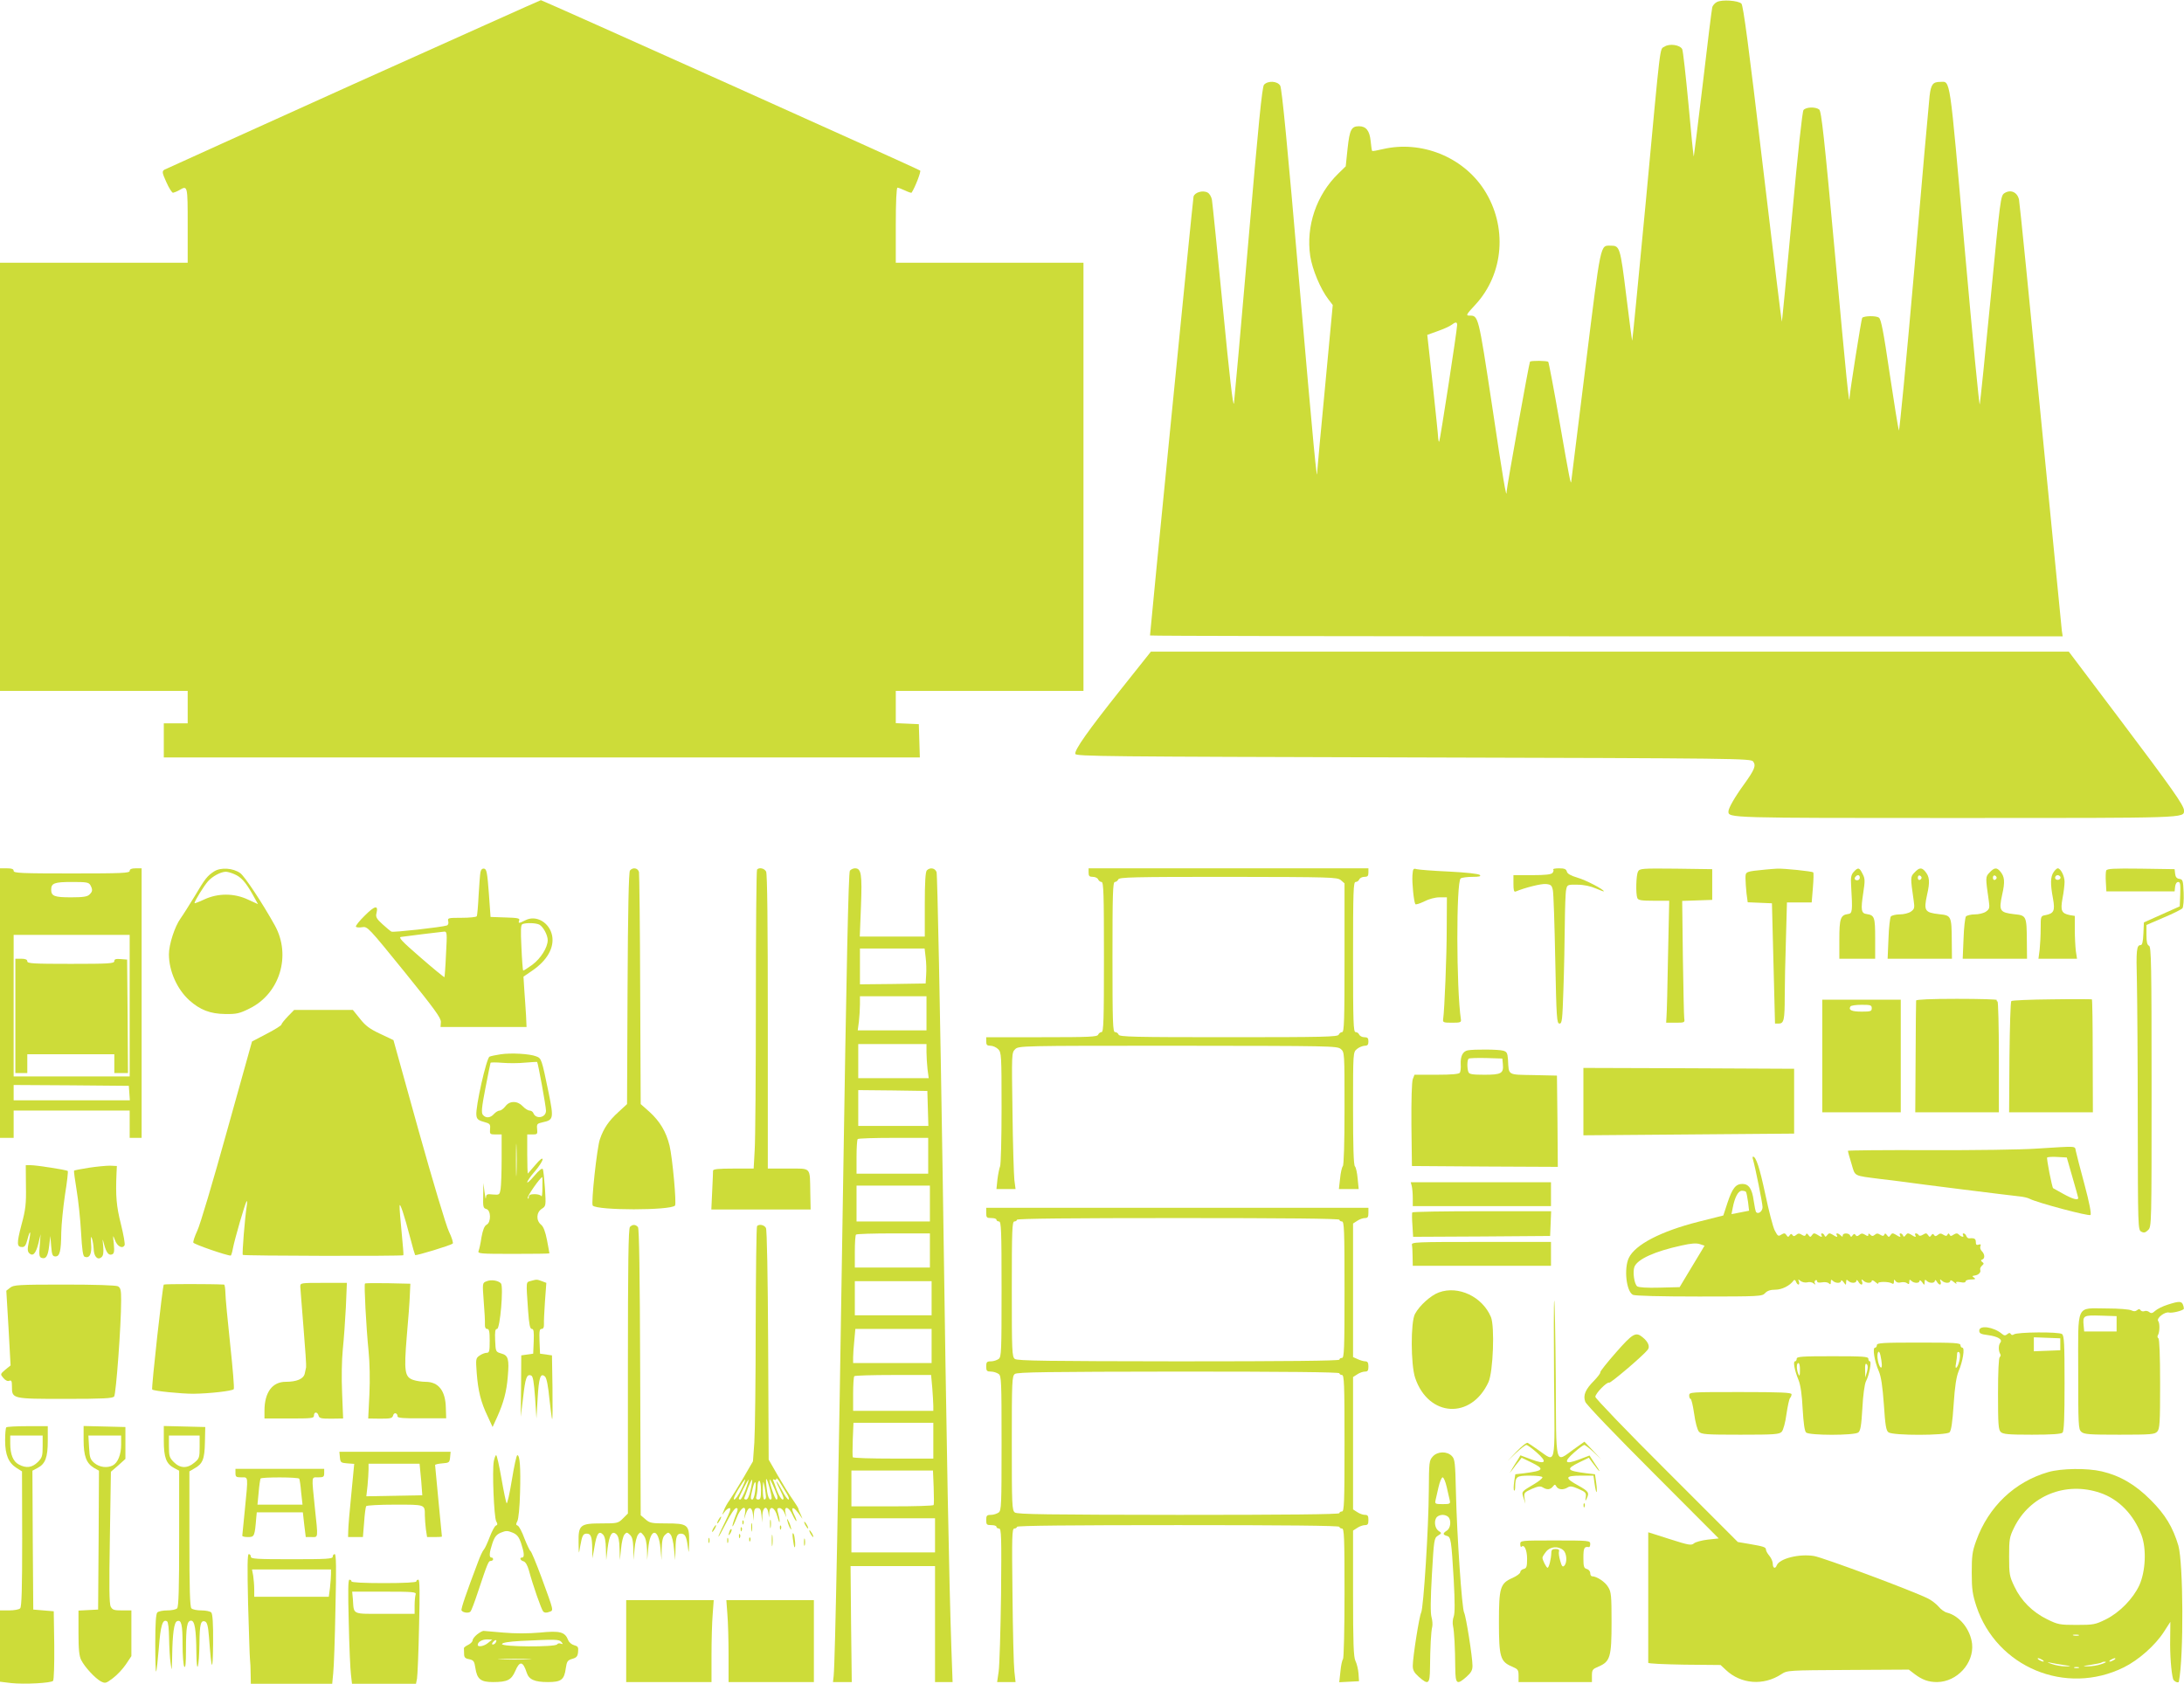 <?xml version="1.0" standalone="no"?>
<!DOCTYPE svg PUBLIC "-//W3C//DTD SVG 20010904//EN"
 "http://www.w3.org/TR/2001/REC-SVG-20010904/DTD/svg10.dtd">
<svg version="1.0" xmlns="http://www.w3.org/2000/svg"
 width="1280pt" height="987pt" viewBox="0 0 1280 987"
 preserveAspectRatio="xMidYMid meet">
<g transform="translate(0,987) scale(0.1,-0.1)"
fill="#cddc39" stroke="none">
<path d="M2072 9377 c-600 -271 -1099 -497 -1109 -502 -14 -10 -13 -17 12 -73
15 -34 33 -62 39 -62 6 1 22 7 36 15 50 29 50 31 50 -205 l0 -220 -550 0 -550
0 0 -1255 0 -1255 550 0 550 0 0 -95 0 -95 -70 0 -70 0 0 -100 0 -100 2215 0
2216 0 -3 98 -3 97 -67 3 -68 3 0 94 0 95 550 0 550 0 0 1255 0 1255 -550 0
-550 0 0 220 c0 135 4 220 10 220 5 0 25 -8 45 -17 19 -9 36 -15 38 -12 21 32
56 124 50 129 -9 9 -2217 1000 -2223 999 -3 0 -497 -222 -1098 -492z"/>
<path d="M10062 9858 c-12 -6 -25 -21 -27 -32 -3 -12 -28 -212 -55 -445 -28
-234 -52 -426 -53 -428 -2 -1 -16 136 -31 305 -16 169 -32 315 -37 324 -13 25
-74 34 -103 15 -30 -20 -20 59 -111 -917 -42 -442 -77 -805 -79 -807 -1 -2
-17 117 -35 265 -35 285 -38 292 -91 292 -62 0 -56 29 -146 -696 -46 -368 -84
-676 -85 -684 -2 -30 -10 10 -69 349 -33 190 -63 347 -66 350 -7 7 -100 8
-107 1 -5 -5 -137 -740 -137 -762 0 -50 -20 66 -85 503 -81 533 -80 529 -133
529 -22 0 -19 6 34 63 169 182 190 461 52 675 -125 193 -368 290 -593 238 -33
-8 -61 -13 -63 -11 -2 1 -6 28 -9 59 -6 60 -27 86 -68 86 -45 0 -55 -20 -67
-130 l-11 -105 -43 -42 c-129 -125 -191 -309 -165 -484 12 -78 60 -193 106
-253 l26 -34 -45 -479 c-25 -263 -46 -487 -46 -497 0 -85 -21 134 -106 1114
-68 789 -101 1132 -111 1148 -17 28 -73 30 -95 5 -11 -14 -32 -222 -92 -923
-43 -498 -81 -922 -84 -944 -5 -26 -26 157 -65 560 -32 330 -61 614 -64 632
-3 18 -14 37 -25 43 -29 16 -77 1 -83 -24 -4 -17 -255 -2551 -255 -2572 0 -3
1203 -5 2674 -5 l2675 0 -5 33 c-2 17 -58 586 -124 1262 -66 677 -123 1246
-127 1265 -10 44 -49 61 -85 38 -23 -15 -24 -27 -81 -614 -32 -330 -61 -610
-64 -624 -3 -14 -43 400 -89 920 -90 1027 -82 970 -143 970 -43 0 -54 -15 -62
-82 -4 -34 -45 -494 -90 -1021 -46 -527 -87 -950 -90 -940 -4 10 -28 160 -54
333 -36 245 -50 318 -63 328 -16 12 -86 11 -98 -1 -5 -5 -73 -438 -74 -466 -1
-70 -19 111 -85 834 -64 697 -80 842 -93 853 -22 17 -77 15 -92 -3 -7 -9 -32
-238 -68 -629 -31 -339 -58 -614 -59 -612 -2 2 -53 419 -113 927 -81 686 -113
927 -124 938 -19 18 -114 25 -144 9z m-1522 -1893 c0 -29 -100 -678 -105 -683
-3 -3 -5 6 -6 19 0 13 -15 155 -32 315 l-32 291 61 22 c34 12 70 28 80 36 25
19 34 19 34 0z"/>
<path d="M6570 5830 c-195 -245 -272 -355 -268 -379 3 -15 175 -16 1981 -21
1912 -5 1979 -6 1992 -24 18 -24 8 -48 -53 -133 -54 -74 -92 -140 -92 -160 0
-38 2 -38 1335 -38 1361 0 1335 -1 1335 44 0 30 -72 131 -380 540 l-295 391
-2690 0 -2690 0 -175 -220z"/>
<path d="M0 3990 l0 -790 40 0 40 0 0 80 0 80 340 0 340 0 0 -80 0 -80 35 0
35 0 0 790 0 790 -35 0 c-24 0 -35 -5 -35 -15 0 -13 -44 -15 -340 -15 -296 0
-340 2 -340 15 0 11 -11 15 -40 15 l-40 0 0 -790z m530 691 c14 -27 13 -37 -6
-55 -12 -12 -37 -16 -108 -16 -97 0 -116 7 -116 45 0 38 19 45 122 45 86 0 98
-2 108 -19z m230 -706 l0 -415 -340 0 -340 0 0 415 0 415 340 0 340 0 0 -415z
m-2 -512 l3 -43 -340 0 -341 0 0 45 0 45 338 -2 337 -3 3 -42z"/>
<path d="M90 3915 l0 -335 35 0 35 0 0 55 0 55 255 0 255 0 0 -55 0 -55 40 0
40 0 -2 333 -3 332 -37 3 c-29 2 -38 0 -38 -12 0 -14 -31 -16 -255 -16 -220 0
-255 2 -255 15 0 10 -11 15 -35 15 l-35 0 0 -335z"/>
<path d="M1255 4762 c-40 -26 -53 -42 -115 -147 -30 -49 -67 -108 -82 -129
-34 -47 -68 -153 -68 -210 0 -98 48 -205 120 -270 63 -56 122 -79 210 -80 66
-1 84 3 142 32 178 87 246 311 149 487 -74 133 -176 287 -203 307 -42 30 -114
35 -153 10z m118 -16 c40 -17 66 -46 107 -118 l32 -58 -59 27 c-81 38 -175 38
-255 1 -32 -15 -58 -25 -58 -22 0 12 55 101 79 128 27 30 74 55 104 56 10 0
32 -6 50 -14z"/>
<path d="M2816 4758 c-3 -13 -7 -74 -11 -137 -3 -63 -8 -118 -11 -122 -3 -5
-43 -9 -89 -9 -78 0 -83 -1 -78 -20 3 -12 0 -22 -8 -25 -29 -10 -315 -42 -325
-36 -6 3 -30 23 -53 44 -33 30 -40 42 -35 62 13 51 -8 48 -67 -11 -32 -31 -56
-61 -53 -66 3 -5 20 -6 37 -3 31 5 36 -1 247 -261 177 -219 215 -271 214 -295
l-2 -29 252 0 252 0 -3 68 c-2 37 -7 103 -10 147 l-5 80 54 37 c85 59 127 133
114 203 -15 77 -93 123 -156 91 -40 -20 -44 -20 -37 -1 5 12 -9 15 -81 17
l-87 3 -10 140 c-9 119 -13 140 -27 143 -11 2 -19 -5 -22 -20z m345 -308 c23
-13 49 -61 49 -91 0 -43 -41 -108 -91 -145 -28 -20 -51 -35 -53 -33 -2 2 -7
63 -10 136 -5 102 -4 132 6 136 23 9 79 7 99 -3z m-547 -172 c-3 -73 -8 -135
-9 -136 -2 -2 -65 50 -140 115 -112 97 -132 119 -114 121 33 5 231 29 252 31
17 1 18 -8 11 -131z"/>
<path d="M3692 4767 c-7 -8 -12 -235 -14 -691 l-3 -678 -51 -47 c-55 -50 -86
-94 -108 -159 -17 -46 -53 -379 -42 -389 28 -29 454 -29 482 0 10 10 -15 282
-32 352 -20 81 -56 141 -117 197 l-52 46 -3 669 c-1 367 -5 678 -7 691 -6 24
-36 30 -53 9z"/>
<path d="M4437 4773 c-4 -3 -7 -351 -7 -773 0 -422 -3 -815 -7 -873 l-6 -107
-119 0 c-87 0 -118 -3 -119 -12 0 -7 -2 -61 -5 -120 l-5 -108 291 0 291 0 -2
98 c-3 154 9 142 -130 142 l-119 0 0 861 c0 574 -3 867 -10 880 -10 19 -40 26
-53 12z"/>
<path d="M4981 4766 c-8 -9 -20 -553 -41 -1917 -27 -1753 -45 -2707 -54 -2802
l-4 -37 55 0 55 0 -4 340 -3 340 248 0 247 0 0 -340 0 -340 51 0 52 0 -7 193
c-14 421 -27 1078 -51 2767 -15 971 -31 1775 -36 1788 -9 24 -38 29 -57 10 -8
-8 -12 -67 -12 -200 l0 -188 -191 0 -190 0 7 178 c7 188 2 222 -35 222 -10 0
-24 -6 -30 -14z m444 -508 c4 -29 5 -75 3 -103 l-3 -50 -192 -3 -193 -2 0 105
0 105 189 0 190 0 6 -52z m5 -328 l0 -100 -201 0 -202 0 7 53 c3 28 6 73 6
100 l0 47 195 0 195 0 0 -100z m0 -227 c0 -27 3 -72 6 -100 l7 -53 -207 0
-206 0 0 100 0 100 200 0 200 0 0 -47z m8 -330 l3 -103 -206 0 -205 0 0 105 0
105 203 -2 202 -3 3 -102z m2 -278 l0 -105 -210 0 -210 0 0 98 c0 54 3 102 7
105 3 4 98 7 210 7 l203 0 0 -105z m10 -280 l0 -105 -215 0 -215 0 0 105 0
105 215 0 215 0 0 -105z m0 -275 l0 -100 -220 0 -220 0 0 93 c0 52 3 97 7 100
3 4 102 7 220 7 l213 0 0 -100z m10 -280 l0 -100 -225 0 -225 0 0 100 0 100
225 0 225 0 0 -100z m0 -280 l0 -100 -230 0 -230 0 0 33 c0 17 3 62 7 100 l6
67 223 0 224 0 0 -100z m4 -247 c3 -42 6 -89 6 -105 l0 -28 -235 0 -235 0 0
98 c0 54 3 102 7 105 3 4 106 7 228 7 l222 0 7 -77z m6 -308 l0 -105 -234 0
c-129 0 -236 3 -238 8 -2 4 -2 51 0 105 l4 97 234 0 234 0 0 -105z m2 -272 c2
-54 2 -101 0 -105 -2 -5 -111 -8 -243 -8 l-239 0 0 105 0 105 239 0 239 0 4
-97z m8 -283 l0 -100 -245 0 -245 0 0 100 0 100 245 0 245 0 0 -100z"/>
<path d="M6380 4755 c0 -20 5 -25 25 -25 14 0 28 -7 31 -15 4 -8 12 -15 20
-15 12 0 14 -71 14 -440 0 -369 -2 -440 -14 -440 -8 0 -16 -7 -20 -15 -5 -13
-51 -15 -331 -15 l-325 0 0 -25 c0 -20 5 -25 25 -25 14 0 34 -9 45 -20 19 -19
20 -33 20 -346 0 -179 -4 -333 -9 -342 -4 -9 -11 -43 -15 -74 l-6 -58 56 0 56
0 -7 53 c-3 28 -9 208 -11 399 -5 340 -5 347 15 367 21 21 25 21 954 21 897
-1 933 -1 955 -19 22 -19 22 -19 22 -348 0 -205 -4 -333 -10 -339 -5 -5 -13
-38 -16 -72 l-7 -62 58 0 58 0 -6 61 c-3 34 -10 66 -16 72 -8 8 -11 117 -11
340 0 329 0 329 23 348 12 10 32 18 45 19 17 0 22 6 22 25 0 20 -5 25 -24 25
-13 0 -26 7 -30 15 -3 8 -12 15 -21 15 -13 0 -15 52 -15 440 0 388 2 440 15
440 9 0 18 7 21 15 4 8 17 15 30 15 19 0 24 5 24 25 l0 25 -820 0 -820 0 0
-25z m1478 -44 l22 -19 0 -436 c0 -366 -2 -436 -14 -436 -8 0 -16 -7 -20 -15
-5 -13 -86 -15 -645 -15 -559 0 -640 2 -645 15 -3 8 -12 15 -21 15 -13 0 -15
52 -15 440 0 369 2 440 14 440 8 0 16 7 20 15 5 13 85 15 643 15 609 -1 639
-2 661 -19z"/>
<path d="M8278 4739 c-3 -44 8 -154 17 -169 2 -4 26 3 52 16 27 14 64 24 90
24 l43 0 -1 -182 c0 -162 -13 -478 -21 -533 -3 -18 3 -20 52 -20 49 0 55 2 52
20 -27 180 -28 809 -1 826 8 5 39 9 69 9 40 0 51 3 43 11 -7 7 -81 15 -180 20
-92 4 -178 11 -190 14 -20 6 -22 3 -25 -36z"/>
<path d="M9103 4773 c4 -3 2 -12 -4 -20 -8 -9 -41 -13 -120 -13 l-109 0 0 -51
c0 -37 3 -49 13 -45 55 23 151 47 178 44 29 -3 34 -8 40 -36 4 -18 10 -201 14
-407 7 -346 9 -375 25 -375 15 0 17 20 23 203 4 111 7 281 8 377 1 96 4 189 8
205 6 29 8 30 66 29 38 0 78 -9 108 -22 26 -11 47 -19 47 -17 0 11 -105 66
-154 80 -40 12 -60 23 -63 36 -4 15 -15 19 -46 19 -22 0 -37 -3 -34 -7z"/>
<path d="M9600 4761 c-11 -21 -14 -129 -4 -155 5 -13 23 -16 96 -16 l91 0 -7
-322 c-3 -178 -7 -339 -9 -358 l-2 -35 55 0 c53 0 55 1 51 25 -2 14 -5 174 -8
357 l-4 332 88 3 88 3 0 90 0 90 -212 3 c-202 2 -213 1 -223 -17z"/>
<path d="M10350 4773 c-121 -12 -120 -11 -120 -51 0 -20 3 -60 6 -89 l7 -52
71 -3 71 -3 9 -352 9 -353 22 0 c30 0 35 21 35 160 0 63 3 213 7 333 l6 217
72 0 73 0 7 86 c4 47 5 88 2 90 -6 7 -174 24 -212 22 -16 -1 -46 -3 -65 -5z"/>
<path d="M10864 4759 c-15 -17 -18 -33 -15 -78 9 -154 8 -166 -19 -169 -43 -6
-50 -27 -50 -149 l0 -113 105 0 105 0 0 119 c0 126 -4 136 -50 143 -32 4 -35
24 -20 123 11 72 11 85 -4 113 -19 38 -26 39 -52 11z m36 -34 c0 -8 -7 -15
-15 -15 -16 0 -20 12 -8 23 11 12 23 8 23 -8z"/>
<path d="M11220 4755 c-24 -25 -24 -27 -4 -166 6 -41 4 -48 -17 -63 -13 -9
-42 -16 -65 -16 -23 0 -46 -6 -52 -12 -5 -7 -12 -66 -14 -130 l-5 -118 188 0
189 0 -1 103 c-1 148 -3 151 -73 158 -86 10 -92 20 -72 113 18 78 15 108 -12
139 -20 23 -34 22 -62 -8z m42 -30 c0 -5 -5 -11 -11 -13 -6 -2 -11 4 -11 13 0
9 5 15 11 13 6 -2 11 -8 11 -13z"/>
<path d="M11660 4755 c-24 -25 -24 -27 -4 -166 6 -41 4 -48 -17 -63 -13 -9
-42 -16 -65 -16 -23 0 -46 -6 -52 -12 -5 -7 -12 -66 -14 -130 l-5 -118 188 0
189 0 -1 103 c-1 148 -3 151 -73 158 -86 10 -92 20 -72 113 18 78 15 108 -12
139 -20 23 -34 22 -62 -8z m42 -30 c0 -5 -5 -11 -11 -13 -6 -2 -11 4 -11 13 0
9 5 15 11 13 6 -2 11 -8 11 -13z"/>
<path d="M12036 4758 c-19 -27 -20 -69 -4 -154 13 -72 6 -88 -42 -98 -30 -5
-30 -6 -30 -78 0 -40 -3 -97 -6 -125 l-7 -53 113 0 113 0 -7 46 c-3 26 -6 82
-6 126 l0 79 -30 5 c-48 10 -55 26 -42 98 7 35 12 79 12 97 0 34 -23 79 -40
79 -5 0 -16 -10 -24 -22z m39 -27 c7 -12 -12 -24 -25 -16 -11 7 -4 25 10 25 5
0 11 -4 15 -9z"/>
<path d="M12344 4767 c-3 -8 -4 -39 -2 -68 l3 -54 200 0 200 0 3 28 c2 16 9
27 18 27 12 0 14 -14 12 -72 l-3 -71 -105 -47 -105 -47 -3 -66 c-2 -48 -7 -67
-16 -67 -24 0 -27 -29 -22 -214 2 -100 5 -468 5 -818 1 -624 1 -638 21 -648
15 -8 24 -6 40 10 20 20 20 30 20 840 0 716 -2 821 -15 826 -11 5 -15 22 -15
64 l0 58 100 43 c55 23 105 48 111 55 5 7 9 47 7 91 -3 72 -5 78 -25 81 -15 2
-23 11 -25 30 l-3 27 -198 3 c-161 2 -198 0 -203 -11z"/>
<path d="M11230 4005 c-1 -5 -2 -155 -3 -332 l-2 -323 245 0 245 0 0 325 c0
179 -4 325 -8 325 -5 0 -6 3 -4 8 3 4 -102 7 -234 7 -152 0 -239 -4 -239 -10z"/>
<path d="M12025 4012 c-126 -1 -233 -6 -237 -10 -5 -5 -9 -153 -11 -330 l-2
-322 245 0 246 0 -1 329 c0 181 -2 331 -5 333 -3 1 -108 2 -235 0z"/>
<path d="M10680 3680 l0 -330 230 0 230 0 0 330 0 330 -230 0 -230 0 0 -330z
m290 280 c0 -18 -7 -20 -59 -20 -58 0 -79 9 -66 30 3 6 33 10 66 10 52 0 59
-2 59 -20z"/>
<path d="M1687 3912 c-20 -21 -37 -42 -37 -47 0 -6 -39 -30 -87 -55 l-86 -45
-147 -526 c-80 -289 -158 -552 -174 -584 -15 -32 -25 -63 -23 -69 4 -10 195
-76 219 -76 3 0 9 19 13 42 9 49 72 269 81 277 3 3 3 -10 0 -29 -11 -70 -28
-281 -23 -286 5 -6 937 -8 941 -2 2 2 -3 62 -10 133 -7 72 -13 141 -12 155 0
30 28 -54 63 -189 13 -51 26 -95 28 -98 6 -5 208 57 220 67 5 4 -5 36 -22 71
-17 36 -94 293 -178 593 l-147 529 -78 37 c-60 28 -86 47 -118 88 l-42 52
-172 0 -172 0 -37 -38z"/>
<path d="M8602 3713 c-29 -6 -43 -34 -41 -81 2 -21 -1 -43 -5 -50 -5 -8 -47
-12 -137 -12 l-129 0 -10 -26 c-6 -16 -9 -125 -8 -268 l3 -241 428 -3 427 -2
-2 267 -3 268 -137 3 c-155 3 -145 -4 -150 92 -3 38 -7 45 -28 51 -27 8 -171
9 -208 2z m206 -81 c5 -54 -9 -62 -108 -62 -71 0 -89 3 -94 16 -8 21 -8 69 1
78 4 4 50 5 103 4 l95 -3 3 -33z"/>
<path d="M2935 3690 c-27 -4 -57 -10 -66 -14 -18 -8 -83 -296 -77 -343 2 -22
10 -30 43 -39 37 -10 40 -14 37 -43 -2 -29 0 -31 33 -31 l35 0 0 -142 c0 -79
-3 -159 -6 -178 -6 -34 -7 -35 -45 -32 -35 4 -39 2 -41 -19 -1 -13 -4 1 -8 31
l-7 55 -1 -73 c-2 -66 0 -74 18 -79 28 -7 29 -78 2 -92 -13 -7 -22 -30 -30
-73 -5 -35 -13 -71 -17 -80 -7 -17 7 -18 204 -18 116 0 211 1 211 3 0 1 -6 36
-14 77 -10 51 -21 80 -35 91 -30 25 -28 72 4 93 25 16 25 18 19 119 -4 56 -9
107 -13 114 -4 7 -22 -7 -49 -39 -23 -27 -42 -45 -42 -38 0 6 20 36 45 64 25
29 45 61 45 70 0 11 -15 0 -41 -31 -23 -26 -43 -50 -45 -52 -2 -2 -4 48 -4
112 l0 117 31 0 c28 0 30 2 27 32 -3 29 0 32 31 39 65 14 67 21 37 171 -42
202 -42 204 -74 216 -38 15 -147 21 -207 12z m143 -49 c37 3 68 5 70 4 5 -4
52 -260 52 -286 0 -41 -59 -52 -74 -14 -3 8 -13 15 -22 15 -9 0 -27 11 -40 25
-15 16 -34 25 -53 25 -20 0 -36 -8 -49 -25 -11 -14 -26 -25 -34 -25 -8 0 -23
-9 -33 -20 -21 -24 -48 -26 -65 -5 -10 12 -7 43 15 157 15 79 29 145 30 148 2
3 33 3 69 0 36 -3 96 -3 134 1z m-51 -648 c-1 -43 -3 -8 -3 77 0 85 2 120 3
78 2 -43 2 -113 0 -155z m152 -85 c0 -35 -3 -57 -6 -50 -2 6 -20 12 -39 12
-25 0 -34 -4 -35 -17 0 -11 -3 -13 -6 -5 -4 10 72 119 85 122 1 0 2 -28 1 -62z"/>
<path d="M9280 3413 l0 -198 617 5 618 5 0 190 0 190 -617 3 -618 2 0 -197z"/>
<path d="M11935 3137 c-82 -6 -365 -10 -627 -9 -263 1 -478 -1 -478 -4 0 -3 9
-37 21 -75 23 -77 8 -69 169 -90 47 -5 99 -12 115 -14 96 -14 667 -85 700 -88
22 -2 49 -8 60 -14 44 -23 348 -104 357 -95 6 6 -7 74 -35 178 -25 93 -48 181
-51 197 -7 31 15 29 -231 14z m211 -167 c18 -63 34 -118 34 -122 0 -16 -32 -7
-88 24 -31 17 -58 32 -59 33 -6 3 -40 175 -35 180 4 3 31 5 61 3 l54 -3 33
-115z"/>
<path d="M10274 3073 c13 -44 56 -257 56 -279 0 -24 -24 -43 -37 -30 -4 3 -10
34 -15 68 -9 69 -29 98 -66 98 -39 0 -59 -25 -87 -109 l-25 -76 -147 -37
c-220 -56 -370 -134 -407 -212 -29 -62 -15 -195 24 -216 12 -6 158 -10 388
-10 356 0 370 1 387 20 13 14 31 20 60 20 39 0 86 24 107 54 4 6 10 3 14 -7 3
-9 10 -17 15 -17 4 0 5 8 2 18 -6 15 -5 15 10 3 9 -7 27 -11 39 -8 12 4 29 1
37 -6 11 -9 13 -9 8 0 -4 6 -3 14 3 18 5 3 10 1 10 -6 0 -7 10 -9 29 -6 15 3
33 1 40 -6 8 -8 11 -6 11 8 0 15 3 16 12 7 15 -15 48 -16 48 0 0 6 7 3 15 -8
14 -19 14 -19 15 1 0 15 3 16 12 7 16 -16 48 -15 48 1 0 6 5 4 11 -5 5 -10 14
-18 19 -18 5 0 7 8 3 18 -5 14 -3 15 8 5 16 -16 49 -17 49 -1 0 6 10 3 22 -8
12 -10 19 -14 15 -8 -7 12 61 13 81 1 8 -6 12 -2 12 10 0 14 2 15 9 4 6 -9 18
-12 32 -8 13 3 29 1 36 -5 10 -8 13 -6 13 8 0 14 3 15 12 6 15 -15 48 -16 48
0 0 6 7 3 15 -8 14 -19 14 -19 15 0 0 16 3 17 12 8 16 -16 48 -15 48 1 0 6 5
4 11 -5 5 -10 14 -18 19 -18 5 0 7 8 3 18 -5 14 -3 15 8 5 16 -16 49 -17 49
-1 0 6 10 3 22 -8 12 -10 18 -13 14 -7 -5 10 1 11 24 7 19 -4 30 -2 30 5 0 6
15 11 33 11 24 0 28 3 17 10 -8 5 -12 10 -7 11 4 1 10 2 15 3 18 3 33 19 28
31 -3 8 2 19 10 26 12 10 12 14 2 21 -10 8 -10 11 0 15 16 6 15 31 -3 49 -8 8
-12 21 -8 29 4 11 1 13 -11 9 -12 -4 -16 0 -16 15 0 20 -9 25 -38 22 -7 -1
-15 5 -18 14 -3 8 -10 15 -16 15 -5 0 -6 -4 -3 -10 9 -14 -9 -12 -23 2 -10 10
-17 10 -32 1 -14 -10 -20 -10 -24 0 -5 9 -7 9 -12 0 -4 -9 -10 -10 -24 -1 -14
9 -22 9 -33 -1 -11 -9 -17 -9 -22 0 -6 8 -10 7 -16 -2 -8 -12 -11 -11 -19 1
-8 12 -13 13 -29 3 -13 -8 -22 -9 -26 -3 -3 6 -11 10 -16 10 -6 0 -7 -4 -4
-10 8 -14 -1 -13 -25 3 -17 10 -22 9 -31 -3 -8 -11 -12 -12 -16 -2 -2 6 -9 12
-14 12 -6 0 -7 -4 -4 -10 8 -14 -1 -13 -25 3 -17 10 -22 9 -30 -3 -9 -13 -11
-13 -21 0 -8 11 -12 12 -15 3 -4 -9 -10 -10 -24 -1 -14 9 -22 9 -32 0 -11 -9
-17 -9 -26 0 -9 9 -12 9 -12 0 0 -9 -4 -10 -19 0 -15 9 -23 9 -34 -1 -11 -9
-17 -9 -22 0 -6 8 -10 7 -17 -2 -7 -11 -11 -11 -15 -1 -6 15 -43 16 -43 0 0
-9 -3 -9 -12 0 -15 15 -32 16 -23 2 8 -14 -1 -13 -25 3 -17 10 -22 9 -31 -3
-8 -11 -12 -12 -16 -2 -2 6 -9 12 -14 12 -6 0 -7 -4 -4 -10 8 -14 -1 -13 -25
3 -17 10 -22 9 -30 -3 -9 -13 -11 -13 -21 0 -8 11 -12 12 -15 3 -4 -9 -10 -10
-24 -1 -14 9 -22 9 -33 -1 -11 -9 -17 -9 -22 0 -6 8 -10 7 -16 -2 -8 -12 -11
-11 -19 1 -8 12 -13 13 -30 3 -18 -12 -21 -9 -39 25 -10 20 -35 116 -55 212
-33 154 -54 220 -72 220 -3 0 -3 -8 0 -17z m-41 -190 c3 -5 8 -31 12 -59 l6
-51 -51 -10 -52 -10 7 36 c12 63 32 101 54 101 11 0 22 -3 24 -7z m-262 -347
c-10 -17 -43 -71 -73 -121 l-54 -90 -118 -3 c-72 -2 -123 1 -131 8 -17 14 -27
84 -16 114 18 45 119 91 276 125 57 13 88 15 108 8 l27 -9 -19 -32z"/>
<path d="M152 2918 c2 -105 -2 -139 -26 -227 -29 -111 -28 -131 4 -131 15 0
22 10 31 45 16 62 22 50 8 -15 -9 -42 -8 -55 2 -66 22 -21 39 -2 54 57 l13 54
-5 -66 c-5 -52 -3 -67 9 -72 27 -10 39 9 46 69 l7 59 5 -60 c4 -51 8 -60 25
-60 25 0 33 29 34 139 1 49 11 149 22 223 12 73 19 136 16 139 -6 6 -182 34
-219 34 l-27 0 1 -122z"/>
<path d="M522 3025 c-46 -7 -85 -15 -88 -17 -2 -2 5 -53 15 -114 10 -60 22
-171 26 -247 6 -104 11 -140 21 -144 29 -11 43 16 38 75 -3 41 -1 50 5 32 5
-14 9 -41 10 -61 1 -44 23 -68 45 -49 11 8 14 26 11 63 -5 51 -5 51 5 13 13
-49 27 -67 47 -59 12 5 14 17 10 62 -6 54 -6 55 7 21 13 -36 43 -52 56 -30 4
7 -6 62 -21 123 -27 107 -32 164 -26 302 l2 40 -40 2 c-22 0 -77 -5 -123 -12z"/>
<path d="M8274 2918 c3 -13 6 -44 6 -70 l0 -48 405 0 405 0 0 70 0 70 -411 0
-411 0 6 -22z"/>
<path d="M5780 2760 c0 -27 3 -30 30 -30 17 0 30 -4 30 -10 0 -5 7 -10 15 -10
13 0 15 -51 15 -396 0 -366 -1 -398 -17 -410 -10 -7 -30 -14 -45 -14 -24 0
-28 -4 -28 -30 0 -26 4 -30 28 -30 15 0 35 -7 45 -14 16 -12 17 -44 17 -406 0
-362 -1 -394 -17 -406 -10 -7 -30 -14 -45 -14 -24 0 -28 -4 -28 -30 0 -27 3
-30 30 -30 17 0 30 -4 30 -10 0 -5 7 -10 15 -10 14 0 15 -44 12 -387 -3 -214
-9 -416 -14 -451 l-9 -62 54 0 54 0 -7 63 c-4 34 -9 236 -11 450 -4 343 -3
387 11 387 8 0 15 5 15 10 0 7 322 10 945 10 623 0 945 -3 945 -10 0 -5 7 -10
15 -10 13 0 15 -49 15 -378 0 -208 -4 -382 -9 -388 -5 -5 -12 -37 -15 -72 l-7
-63 58 3 58 3 -3 45 c-2 25 -10 58 -18 74 -11 23 -14 100 -14 396 l0 368 25
16 c13 9 33 16 45 16 16 0 20 6 20 30 0 24 -4 30 -20 30 -12 0 -32 7 -45 16
l-25 16 0 388 0 388 25 16 c13 9 33 16 45 16 16 0 20 6 20 30 0 22 -5 30 -18
30 -10 0 -30 6 -45 13 l-27 12 0 391 0 392 25 16 c13 9 33 16 45 16 16 0 20 6
20 30 l0 30 -1120 0 -1120 0 0 -30z m2070 -40 c0 -5 7 -10 15 -10 13 0 15 -51
15 -400 0 -349 -2 -400 -15 -400 -8 0 -15 -4 -15 -10 0 -7 -321 -10 -942 -10
-768 1 -946 3 -960 14 -17 12 -18 44 -18 410 0 345 2 396 15 396 8 0 15 5 15
10 0 7 322 10 945 10 623 0 945 -3 945 -10z m0 -900 c0 -5 7 -10 15 -10 13 0
15 -51 15 -400 0 -349 -2 -400 -15 -400 -8 0 -15 -4 -15 -10 0 -7 -321 -10
-942 -10 -768 1 -946 3 -960 14 -17 12 -18 44 -18 406 0 362 1 394 18 406 14
11 192 13 960 14 621 0 942 -3 942 -10z"/>
<path d="M8277 2763 c-2 -5 -2 -38 1 -76 l4 -67 402 2 401 3 3 73 3 72 -405 0
c-223 0 -407 -3 -409 -7z"/>
<path d="M3692 2678 c-9 -9 -12 -211 -12 -846 l0 -834 -29 -29 c-28 -28 -33
-29 -125 -29 -126 0 -137 -9 -135 -112 1 -72 1 -73 9 -24 12 66 17 76 39 76
24 0 31 -18 32 -88 l1 -57 12 67 c13 79 26 97 50 73 11 -12 16 -36 17 -83 l2
-67 8 70 c11 81 27 106 53 80 11 -12 16 -36 17 -83 l2 -67 7 67 c3 37 12 74
20 83 12 14 15 14 31 -1 15 -13 19 -33 21 -83 l1 -66 6 66 c3 36 13 74 21 84
13 16 15 16 32 -5 12 -15 18 -41 20 -84 l1 -61 6 66 c11 125 61 126 72 1 l6
-67 1 66 c2 50 6 70 21 83 16 15 19 15 31 1 8 -9 17 -46 20 -83 l7 -67 2 62
c1 75 8 93 31 93 25 0 33 -16 41 -75 6 -46 6 -44 8 27 1 101 -8 108 -136 108
-83 0 -95 2 -120 24 l-28 24 -3 838 c-2 591 -6 841 -13 851 -14 16 -31 17 -47
1z"/>
<path d="M4437 2683 c-4 -3 -7 -265 -8 -582 0 -317 -4 -626 -8 -687 l-8 -110
-58 -100 c-32 -54 -68 -112 -80 -129 -12 -16 -27 -43 -33 -60 -12 -29 -11 -29
4 -8 9 13 23 23 30 23 10 0 2 -24 -26 -80 -22 -44 -40 -83 -39 -87 0 -5 20 31
45 80 25 50 50 87 59 87 12 0 11 -9 -6 -51 -11 -29 -18 -53 -16 -56 2 -2 13
20 24 49 24 63 59 82 49 26 l-5 -33 11 33 c15 44 36 41 41 -6 l4 -37 1 38 c2
29 6 37 21 37 16 0 21 -8 24 -43 l4 -42 1 43 c2 49 28 60 35 15 l4 -28 2 28
c2 46 33 31 47 -23 7 -25 12 -38 13 -30 1 8 -3 30 -8 48 -8 27 -7 32 8 32 9 0
22 -12 28 -27 l12 -28 -6 28 c-8 43 21 34 42 -13 10 -22 20 -38 22 -36 3 2 -3
18 -12 36 -9 18 -14 35 -10 38 6 7 24 -11 53 -54 7 -11 5 -4 -3 13 -9 18 -16
36 -16 40 -1 5 -16 28 -33 53 -18 25 -57 88 -87 140 l-54 94 -3 670 c-2 410
-7 677 -13 688 -10 18 -39 24 -52 11z m175 -1570 c11 -18 15 -33 9 -33 -6 0
-24 26 -40 58 -17 31 -30 53 -31 49 0 -4 11 -30 25 -57 18 -35 21 -50 12 -50
-7 0 -22 23 -33 52 -10 29 -21 57 -23 62 -2 5 1 6 8 2 6 -4 11 -1 11 6 0 7 10
-3 21 -22 12 -19 30 -50 41 -67z m-269 23 c-15 -31 -33 -56 -40 -56 -7 0 3 25
24 60 20 33 38 59 40 57 2 -3 -8 -30 -24 -61z m26 0 c-12 -31 -26 -56 -30 -56
-5 0 -9 2 -9 5 0 9 54 114 57 111 2 -2 -6 -28 -18 -60z m30 0 c-8 -36 -17 -56
-26 -56 -8 0 -13 4 -11 8 2 4 12 31 22 60 11 28 22 50 24 48 2 -3 -2 -30 -9
-60z m114 2 c12 -46 12 -58 2 -58 -7 0 -15 19 -19 46 -13 94 -6 99 17 12z m42
-35 c3 -13 2 -23 -4 -23 -9 0 -42 96 -40 117 1 9 33 -61 44 -94z m-130 21 c-3
-24 -10 -44 -16 -44 -12 0 -11 11 3 68 14 55 23 40 13 -24z m35 11 c0 -44 -3
-55 -16 -55 -12 0 -15 6 -10 23 3 12 6 37 6 55 0 17 5 32 10 32 6 0 10 -25 10
-55z m29 -37 c1 -10 -3 -18 -9 -18 -6 0 -9 25 -9 58 1 56 1 57 10 17 4 -22 8
-48 8 -57z"/>
<path d="M8275 2573 c2 -10 4 -42 4 -70 l1 -53 405 0 405 0 0 70 0 70 -409 0
c-384 0 -409 -1 -406 -17z"/>
<path d="M2851 2359 c-24 -9 -24 -10 -16 -117 5 -59 8 -119 7 -134 -1 -19 4
-28 13 -28 12 0 15 -15 15 -70 0 -60 -2 -70 -18 -70 -10 0 -28 -7 -41 -16 -23
-16 -23 -20 -17 -103 8 -104 24 -170 64 -253 l29 -63 27 59 c38 85 55 149 62
236 9 103 3 125 -38 136 -33 10 -33 10 -36 77 -2 51 0 67 11 67 18 0 39 248
23 267 -16 17 -58 24 -85 12z"/>
<path d="M3110 2361 c-28 -8 -27 2 -15 -173 6 -82 11 -108 22 -108 11 0 13
-16 11 -72 l-3 -73 -35 -5 -35 -5 -1 -180 -2 -180 14 114 c13 115 21 138 47
128 11 -4 16 -37 23 -129 l8 -123 7 118 c7 123 17 153 44 127 9 -10 18 -56 25
-130 7 -63 14 -117 16 -119 3 -3 3 80 2 185 l-3 189 -35 5 -35 5 -3 73 c-2 59
0 72 12 72 10 0 15 9 14 28 -1 15 2 75 6 134 l8 108 -26 10 c-30 11 -30 11
-66 1z"/>
<path d="M960 2340 c-7 -5 -74 -609 -68 -615 8 -9 170 -25 241 -25 93 1 228
16 237 27 4 5 -6 123 -21 263 -15 140 -28 276 -28 303 -1 26 -4 47 -8 47 -72
4 -347 4 -353 0z"/>
<path d="M1760 2328 c1 -13 9 -122 19 -243 10 -121 17 -224 15 -230 -1 -5 -5
-22 -8 -37 -7 -31 -47 -48 -112 -48 -78 0 -124 -62 -124 -170 l0 -45 145 0
c132 0 145 1 145 17 0 24 21 23 27 0 4 -16 15 -18 74 -18 l70 1 -6 150 c-4 89
-2 192 4 254 6 57 14 168 18 247 l6 144 -136 0 c-136 0 -137 0 -137 -22z"/>
<path d="M2139 2346 c-6 -6 7 -256 21 -394 7 -70 9 -168 5 -255 l-7 -142 70
-1 c62 0 71 2 76 19 5 20 26 15 26 -6 0 -9 37 -12 143 -11 l142 0 -2 61 c-2
101 -43 153 -119 153 -22 0 -55 5 -72 11 -50 17 -55 49 -38 255 9 99 17 208
18 244 l3 65 -131 3 c-71 1 -132 1 -135 -2z"/>
<path d="M60 2322 l-23 -18 13 -219 12 -219 -31 -25 c-30 -26 -30 -26 -11 -49
11 -13 24 -20 34 -16 13 5 16 -1 16 -33 0 -73 0 -73 312 -73 223 0 278 3 287
14 11 14 41 415 41 563 0 61 -3 74 -19 83 -12 6 -130 10 -314 10 -270 0 -297
-2 -317 -18z"/>
<path d="M8433 2294 c-47 -17 -113 -76 -140 -126 -26 -47 -25 -298 1 -375 78
-231 329 -245 430 -24 27 61 37 326 14 381 -50 119 -191 186 -305 144z"/>
<path d="M9109 2246 c-3 -3 -3 -211 -1 -461 5 -522 13 -488 -89 -417 -30 21
-59 41 -65 44 -6 4 -35 -19 -65 -50 l-54 -57 50 48 c28 26 55 47 61 47 5 0 32
-19 59 -43 66 -58 55 -74 -30 -42 l-64 24 -15 -25 c-9 -13 -23 -36 -32 -51
l-16 -28 19 24 c10 14 25 34 35 45 l16 21 56 -27 c81 -40 75 -49 -41 -64 l-52
-6 -7 -45 c-3 -24 -4 -47 0 -50 3 -4 6 5 6 18 1 64 6 69 86 69 44 0 74 -4 74
-10 0 -6 -21 -23 -46 -38 -79 -47 -77 -44 -65 -82 l11 -35 -5 33 c-4 31 -2 34
42 54 37 16 51 18 65 9 25 -15 43 -14 59 5 11 14 13 14 21 0 11 -19 41 -21 66
-5 14 9 28 7 64 -9 41 -18 45 -23 42 -48 -4 -24 -3 -26 5 -9 17 35 12 43 -49
77 -82 45 -79 58 15 58 l74 0 7 -50 c4 -28 9 -49 11 -46 3 3 2 27 -2 54 l-7
50 -51 6 c-116 15 -122 24 -41 64 l56 27 18 -25 c53 -72 60 -71 10 1 l-24 37
-63 -24 c-82 -31 -92 -15 -27 42 27 24 53 43 59 44 5 0 30 -19 55 -42 l45 -43
-49 52 -50 52 -62 -44 c-113 -81 -103 -116 -106 416 -2 253 -6 458 -9 455z"/>
<path d="M12704 2222 c-29 -9 -61 -25 -73 -36 -16 -15 -24 -16 -35 -7 -7 6
-20 9 -29 5 -8 -3 -18 0 -22 6 -5 8 -10 8 -20 0 -10 -8 -19 -8 -34 -1 -11 6
-75 11 -143 11 -185 0 -168 37 -168 -369 0 -315 1 -339 18 -354 16 -15 47 -17
224 -17 186 0 206 2 221 18 15 16 17 51 17 280 0 166 -4 263 -10 267 -6 4 -7
12 -3 18 11 18 12 70 2 83 -13 16 39 57 64 50 15 -4 73 9 85 20 2 1 1 12 -3
23 -8 25 -23 25 -91 3z m-299 -112 l0 -45 -95 0 -95 0 -3 33 c-6 61 -2 63 100
60 l93 -3 0 -45z"/>
<path d="M11600 2070 c0 -16 9 -21 50 -26 60 -8 89 -26 73 -45 -11 -15 -11
-47 0 -66 4 -6 3 -14 -3 -18 -6 -4 -10 -84 -10 -215 0 -176 2 -211 16 -224 13
-13 44 -16 183 -16 116 0 171 4 179 12 9 9 12 87 12 289 0 230 -2 279 -15 289
-17 14 -263 12 -282 -2 -7 -5 -14 -5 -18 2 -5 8 -11 8 -21 -1 -11 -9 -18 -9
-32 3 -48 40 -132 52 -132 18z m475 -80 l0 -35 -77 -3 -78 -3 0 41 0 41 78 -3
77 -3 0 -35z"/>
<path d="M9470 1941 c-52 -59 -93 -111 -91 -115 2 -5 -15 -27 -37 -50 -51 -51
-65 -86 -51 -123 5 -16 184 -202 396 -414 l386 -387 -64 -7 c-35 -4 -72 -14
-81 -22 -15 -13 -30 -11 -142 25 l-126 40 0 -379 c0 -209 0 -382 0 -386 0 -5
95 -9 212 -11 l212 -2 31 -29 c88 -83 220 -94 325 -25 35 23 39 23 391 25
l356 2 34 -26 c45 -34 81 -47 132 -47 117 1 217 111 205 224 -10 85 -73 164
-147 183 -14 3 -36 19 -49 35 -14 16 -41 37 -61 47 -81 42 -618 242 -670 250
-87 14 -202 -15 -218 -55 -8 -22 -23 -17 -23 9 0 13 -9 34 -20 47 -11 13 -20
29 -20 36 0 15 -13 19 -100 34 l-65 11 -417 417 c-230 229 -418 425 -418 434
0 20 69 90 81 83 7 -5 199 158 226 193 15 18 2 48 -31 74 -39 32 -57 22 -156
-91z"/>
<path d="M11000 1985 c0 -8 -5 -15 -11 -15 -16 0 -3 -80 22 -137 14 -33 22
-87 30 -196 8 -122 13 -153 27 -163 26 -20 338 -19 358 0 10 11 17 59 24 164
7 108 16 162 29 194 24 55 38 138 22 138 -6 0 -11 7 -11 15 0 13 -34 15 -245
15 -211 0 -245 -2 -245 -15z m29 -113 c2 -35 -16 -17 -23 23 -9 45 6 73 15 30
4 -16 7 -40 8 -53z m456 29 c-4 -20 -11 -40 -17 -46 -7 -7 -9 0 -4 24 3 18 6
42 6 53 0 11 4 16 11 12 7 -4 8 -20 4 -43z"/>
<path d="M10530 1905 c0 -8 -4 -15 -10 -15 -12 0 -3 -52 21 -110 12 -30 20
-87 24 -169 5 -82 11 -129 20 -138 18 -18 283 -18 306 0 13 10 18 40 24 142 4
79 13 141 21 158 19 35 34 117 23 117 -5 0 -9 7 -9 15 0 13 -30 15 -210 15
-180 0 -210 -2 -210 -15z m19 -67 c0 -33 -2 -38 -9 -23 -12 28 -12 65 0 65 6
0 10 -19 9 -42z m393 -9 l-10 -34 -1 45 c-1 31 2 41 10 33 7 -7 7 -21 1 -44z"/>
<path d="M9900 1690 c0 -11 4 -20 8 -20 5 0 14 -39 21 -87 7 -51 19 -95 28
-105 14 -16 40 -18 243 -18 203 0 229 2 243 18 8 9 21 54 27 102 7 47 16 89
21 95 5 5 9 15 9 22 0 10 -61 13 -300 13 -293 0 -300 0 -300 -20z"/>
<path d="M37 1503 c-4 -3 -7 -38 -7 -77 0 -84 20 -131 67 -161 l32 -20 1 -395
c0 -295 -3 -399 -12 -408 -7 -7 -36 -12 -65 -12 l-53 0 0 -209 0 -209 66 -8
c79 -8 232 0 245 13 5 5 8 96 7 209 l-3 199 -60 5 -60 5 -3 407 -2 407 30 16
c46 24 60 62 60 160 l0 85 -118 0 c-65 0 -122 -3 -125 -7z m213 -111 c0 -57
-3 -67 -29 -93 -33 -32 -67 -37 -110 -14 -34 17 -51 59 -51 124 l0 46 95 0 95
0 0 -63z"/>
<path d="M490 1429 c0 -94 16 -136 60 -163 l30 -17 -2 -407 -3 -407 -57 -3
-58 -3 0 -130 c0 -98 4 -137 16 -160 21 -42 82 -107 115 -125 26 -13 30 -12
71 19 24 18 58 54 76 81 l32 48 0 134 0 134 -55 0 c-46 0 -56 3 -66 22 -9 17
-10 117 -5 407 l6 384 43 37 42 38 0 93 0 94 -122 3 -123 3 0 -82z m220 -27
c0 -58 -19 -106 -49 -122 -33 -17 -78 -11 -108 14 -24 21 -28 32 -31 92 l-4
69 96 0 96 0 0 -53z"/>
<path d="M960 1425 c0 -98 14 -136 60 -160 l30 -16 0 -397 c0 -296 -3 -401
-12 -410 -7 -7 -33 -12 -58 -12 -25 0 -51 -5 -58 -12 -8 -8 -12 -63 -12 -182
0 -93 2 -167 5 -164 3 2 10 65 16 139 10 131 22 171 48 155 7 -4 11 -44 12
-99 1 -51 4 -117 9 -147 7 -51 7 -48 9 40 2 133 11 201 29 207 25 10 32 -19
32 -137 0 -63 5 -122 10 -130 7 -10 10 21 10 96 0 137 6 174 30 174 21 0 30
-50 31 -194 2 -132 16 -81 18 64 1 111 8 134 33 125 12 -5 18 -27 23 -93 15
-202 22 -213 24 -37 1 121 -3 175 -11 183 -7 7 -33 12 -58 12 -25 0 -51 5 -58
12 -9 9 -12 113 -12 408 l0 395 29 17 c49 27 60 54 62 153 l2 90 -121 3 -122
3 0 -86z m210 -37 c0 -62 -2 -68 -31 -92 -41 -35 -83 -34 -120 3 -26 26 -29
36 -29 93 l0 63 90 0 90 0 0 -67z"/>
<path d="M1992 1328 c3 -31 6 -33 43 -36 l41 -3 -17 -177 c-10 -97 -18 -194
-18 -214 l-1 -38 44 0 43 0 7 86 c3 48 9 90 12 95 3 5 79 9 169 9 179 0 175 2
175 -64 0 -18 3 -54 6 -80 l7 -46 43 0 c24 0 44 1 44 3 0 1 -9 94 -20 207 -11
113 -20 208 -20 212 0 4 19 8 43 10 39 3 42 5 45 36 l3 32 -326 0 -326 0 3
-32z m472 -90 c3 -29 7 -71 8 -93 l3 -40 -164 -3 -164 -3 7 62 c3 34 6 77 6
95 l0 34 149 0 150 0 5 -52z"/>
<path d="M8398 1333 c-22 -24 -23 -32 -24 -201 -1 -215 -31 -690 -45 -715 -11
-21 -49 -261 -49 -312 0 -25 8 -40 35 -64 57 -50 65 -44 66 52 1 118 6 215 13
241 3 13 1 38 -4 56 -7 23 -6 107 2 248 12 207 13 215 35 230 24 15 24 15 3
29 -22 16 -27 62 -8 81 7 7 21 12 33 12 12 0 26 -5 33 -12 19 -19 14 -66 -8
-80 -25 -16 -25 -24 -1 -31 25 -6 27 -23 41 -258 7 -131 7 -195 0 -215 -6 -15
-8 -40 -4 -56 7 -33 12 -125 13 -245 1 -96 9 -102 66 -52 27 24 35 39 35 64 0
52 -38 291 -49 312 -13 23 -42 449 -48 703 -4 175 -6 197 -24 215 -28 29 -83
28 -111 -2z m81 -180 c7 -32 15 -67 18 -79 4 -19 0 -21 -42 -21 -42 0 -46 2
-42 21 3 12 11 47 18 79 7 31 18 57 24 57 6 0 17 -26 24 -57z"/>
<path d="M2894 1304 c-10 -54 1 -326 14 -351 9 -16 9 -22 -2 -26 -7 -3 -23
-33 -36 -67 -13 -34 -28 -67 -34 -73 -7 -7 -22 -39 -34 -72 -69 -182 -102
-278 -97 -285 8 -14 44 -18 53 -6 5 6 24 56 42 111 59 177 63 185 76 185 8 0
14 5 14 10 0 6 -4 10 -10 10 -15 0 -12 30 6 84 13 38 24 51 50 62 29 12 39 12
68 0 26 -11 37 -24 50 -62 18 -54 21 -84 6 -84 -17 0 -11 -17 8 -22 12 -4 23
-22 32 -54 23 -86 73 -229 84 -241 7 -7 19 -8 34 -2 28 10 30 -2 -45 204 -31
83 -59 151 -64 153 -4 2 -20 35 -35 73 -14 39 -32 73 -40 76 -11 4 -11 9 -2
26 7 13 14 84 16 169 4 143 -1 218 -16 218 -5 0 -19 -65 -32 -145 -13 -80 -27
-142 -31 -137 -3 4 -17 69 -30 145 -13 75 -27 137 -31 137 -4 0 -10 -16 -14
-36z"/>
<path d="M1380 1235 c0 -22 4 -25 35 -25 41 0 40 13 20 -190 -8 -80 -15 -148
-15 -152 0 -5 15 -8 34 -8 37 0 39 4 48 115 l3 30 135 0 135 0 8 -72 9 -73 34
0 c40 0 39 -13 19 175 -19 189 -21 175 20 175 31 0 35 3 35 25 l0 25 -260 0
-260 0 0 -25z m374 -33 c2 -4 8 -40 11 -80 l8 -72 -132 0 -132 0 7 73 c3 39 9
75 11 80 6 9 220 9 227 -1z"/>
<path d="M12005 1241 c-198 -57 -351 -203 -423 -403 -23 -63 -26 -89 -26 -188
0 -97 5 -127 27 -195 119 -358 524 -527 864 -359 87 43 184 129 235 208 l38
59 -1 -99 c-2 -92 6 -196 17 -236 4 -14 32 -27 34 -15 29 148 26 694 -3 797
-32 107 -76 181 -161 266 -90 91 -181 144 -288 169 -85 20 -237 18 -313 -4z
m304 -122 c109 -37 196 -127 242 -248 30 -80 24 -212 -13 -294 -37 -79 -116
-160 -197 -200 -61 -30 -72 -32 -171 -32 -99 0 -109 2 -172 33 -86 42 -153
109 -192 192 -29 60 -31 73 -31 175 0 101 2 115 29 170 92 188 303 273 505
204z m-126 -836 c-7 -2 -21 -2 -30 0 -10 3 -4 5 12 5 17 0 24 -2 18 -5z m-213
-143 c8 -5 11 -10 5 -10 -5 0 -17 5 -25 10 -8 5 -10 10 -5 10 6 0 17 -5 25
-10z m420 0 c-8 -5 -19 -10 -25 -10 -5 0 -3 5 5 10 8 5 20 10 25 10 6 0 3 -5
-5 -10z m-295 -30 c48 -7 49 -8 10 -8 -22 0 -58 6 -80 14 -27 9 -30 12 -10 8
17 -4 53 -10 80 -14z m220 5 c-22 -8 -58 -13 -80 -13 -33 0 -30 2 19 9 32 5
61 11 64 14 3 3 12 5 21 4 9 -1 -2 -7 -24 -14z m-132 -22 c-7 -2 -19 -2 -25 0
-7 3 -2 5 12 5 14 0 19 -2 13 -5z"/>
<path d="M9281 1044 c0 -11 3 -14 6 -6 3 7 2 16 -1 19 -3 4 -6 -2 -5 -13z"/>
<path d="M4210 960 c-6 -11 -8 -20 -6 -20 3 0 10 9 16 20 6 11 8 20 6 20 -3 0
-10 -9 -16 -20z"/>
<path d="M4513 935 c0 -22 2 -30 4 -17 2 12 2 30 0 40 -3 9 -5 -1 -4 -23z"/>
<path d="M4616 950 c3 -14 11 -32 16 -40 6 -10 7 -7 2 10 -3 14 -11 32 -16 40
-6 10 -7 7 -2 -10z"/>
<path d="M4351 944 c0 -11 3 -14 6 -6 3 7 2 16 -1 19 -3 4 -6 -2 -5 -13z"/>
<path d="M4403 915 c0 -22 2 -30 4 -17 2 12 2 30 0 40 -3 9 -5 -1 -4 -23z"/>
<path d="M4720 930 c6 -11 13 -20 16 -20 2 0 0 9 -6 20 -6 11 -13 20 -16 20
-2 0 0 -9 6 -20z"/>
<path d="M4180 910 c-6 -11 -8 -20 -6 -20 3 0 10 9 16 20 6 11 8 20 6 20 -3 0
-10 -9 -16 -20z"/>
<path d="M4571 914 c0 -11 3 -14 6 -6 3 7 2 16 -1 19 -3 4 -6 -2 -5 -13z"/>
<path d="M4341 904 c0 -11 3 -14 6 -6 3 7 2 16 -1 19 -3 4 -6 -2 -5 -13z"/>
<path d="M4276 895 c-9 -26 -7 -32 5 -12 6 10 9 21 6 23 -2 3 -7 -2 -11 -11z"/>
<path d="M4750 880 c6 -11 13 -20 16 -20 2 0 0 9 -6 20 -6 11 -13 20 -16 20
-2 0 0 -9 6 -20z"/>
<path d="M4523 840 c0 -30 2 -43 4 -27 2 15 2 39 0 55 -2 15 -4 2 -4 -28z"/>
<path d="M4647 849 c3 -24 7 -46 9 -48 9 -10 3 65 -5 78 -6 10 -8 -1 -4 -30z"/>
<path d="M4331 864 c0 -11 3 -14 6 -6 3 7 2 16 -1 19 -3 4 -6 -2 -5 -13z"/>
<path d="M4152 840 c0 -14 2 -19 5 -12 2 6 2 18 0 25 -3 6 -5 1 -5 -13z"/>
<path d="M4262 840 c0 -14 2 -19 5 -12 2 6 2 18 0 25 -3 6 -5 1 -5 -13z"/>
<path d="M4391 844 c0 -11 3 -14 6 -6 3 7 2 16 -1 19 -3 4 -6 -2 -5 -13z"/>
<path d="M4712 830 c0 -19 2 -27 5 -17 2 9 2 25 0 35 -3 9 -5 1 -5 -18z"/>
<path d="M8910 818 c0 -12 3 -18 7 -15 16 17 33 -19 33 -70 0 -46 -3 -56 -20
-60 -11 -3 -20 -11 -20 -19 0 -7 -20 -22 -44 -33 -74 -32 -81 -56 -81 -261 0
-203 8 -230 76 -259 35 -15 39 -19 39 -53 l0 -38 215 0 215 0 0 38 c0 34 4 38
39 53 68 29 76 56 76 259 0 156 -2 179 -20 207 -17 30 -67 63 -94 63 -6 0 -11
8 -11 19 0 10 -9 21 -20 24 -17 4 -20 14 -20 66 0 58 5 67 33 62 4 0 7 8 7 19
0 19 -7 20 -205 20 -204 0 -205 0 -205 -22z m252 -35 c21 -18 24 -73 6 -91
-10 -10 -15 -3 -24 29 -7 23 -10 47 -7 55 3 10 -3 14 -20 14 -19 0 -25 -5 -25
-22 -1 -36 -14 -88 -22 -88 -7 0 -30 45 -30 59 0 5 9 20 21 35 24 31 72 35
101 9z"/>
<path d="M1454 468 c5 -161 9 -306 11 -323 2 -16 4 -56 4 -87 l1 -58 239 0
238 0 6 63 c4 34 10 205 13 380 6 238 4 317 -4 317 -7 0 -12 -7 -12 -15 0 -13
-33 -15 -240 -15 -207 0 -240 2 -240 15 0 8 -5 15 -12 15 -8 0 -9 -73 -4 -292z
m486 175 c0 -16 -3 -52 -6 -80 l-7 -53 -218 0 -219 0 0 43 c0 23 -3 59 -6 80
l-7 37 232 0 231 0 0 -27z"/>
<path d="M2044 358 c3 -139 9 -277 13 -305 l6 -53 187 0 188 0 6 30 c3 17 9
154 12 305 5 206 4 275 -4 275 -7 0 -12 -4 -12 -10 0 -6 -70 -10 -190 -10
-120 0 -190 4 -190 10 0 6 -5 10 -12 10 -8 0 -9 -64 -4 -252z m392 166 c-3 -9
-6 -38 -6 -65 l0 -49 -175 0 c-197 0 -180 -8 -187 88 l-4 42 189 0 c168 0 188
-2 183 -16z"/>
<path d="M3670 250 l0 -240 250 0 250 0 0 158 c0 86 3 194 7 240 l6 82 -257 0
-256 0 0 -240z"/>
<path d="M4263 408 c4 -46 7 -154 7 -240 l0 -158 250 0 250 0 0 240 0 240
-256 0 -257 0 6 -82z"/>
<path d="M2796 289 c-14 -11 -26 -27 -26 -34 0 -8 -12 -20 -26 -27 -15 -7 -26
-16 -25 -20 0 -5 1 -19 1 -33 0 -20 6 -27 30 -31 26 -6 30 -12 36 -51 10 -66
31 -83 103 -83 85 0 108 12 131 65 26 61 45 58 67 -10 13 -40 45 -55 124 -55
78 0 96 13 105 81 6 40 10 47 38 55 25 7 32 15 34 41 3 28 -1 33 -23 39 -15 4
-30 17 -35 30 -19 48 -47 56 -166 44 -71 -6 -145 -6 -214 0 -58 5 -110 9 -116
10 -6 0 -23 -9 -38 -21z m65 -49 c-23 -20 -61 -27 -61 -12 0 17 25 32 55 32
l30 -1 -24 -19z m44 1 c-3 -6 -11 -11 -17 -11 -6 0 -6 6 2 15 14 17 26 13 15
-4z m385 4 c11 -13 10 -14 -3 -10 -8 4 -18 2 -22 -4 -10 -17 -328 -15 -323 2
3 8 38 14 109 18 205 10 226 10 239 -6z m-192 -102 c-42 -2 -114 -2 -160 0
-46 1 -11 3 77 3 88 0 125 -2 83 -3z"/>
</g>
</svg>
